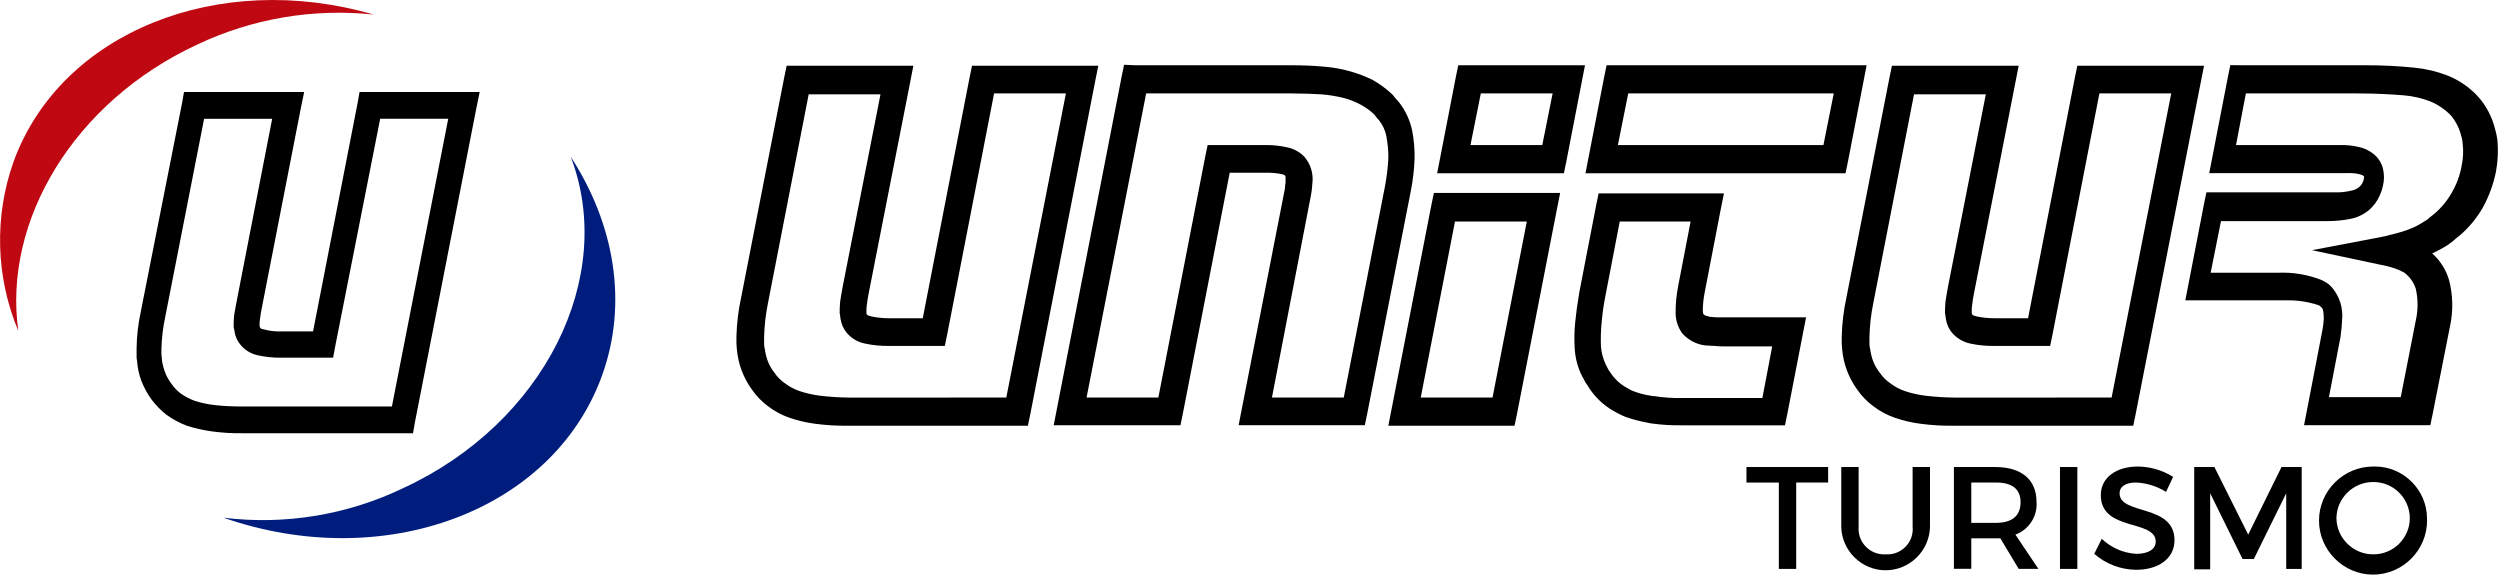 <?xml version="1.0" encoding="UTF-8" standalone="no"?>
<!DOCTYPE svg PUBLIC "-//W3C//DTD SVG 1.1//EN" "http://www.w3.org/Graphics/SVG/1.1/DTD/svg11.dtd">
<svg width="100%" height="100%" viewBox="0 0 238 55" version="1.1" xmlns="http://www.w3.org/2000/svg" xmlns:xlink="http://www.w3.org/1999/xlink" xml:space="preserve" xmlns:serif="http://www.serif.com/" style="fill-rule:evenodd;clip-rule:evenodd;stroke-linejoin:round;stroke-miterlimit:2;">
    <g transform="matrix(1,0,0,1,0.002,0.003)">
        <g transform="matrix(1,0,0,1,-86.795,-7.635)">
            <path d="M311.321,16.526L300.6,16.526L299.662,21.441L309.581,21.441C310.167,21.425 310.753,21.485 311.324,21.62C311.848,21.723 312.339,21.953 312.754,22.29C313.195,22.642 313.509,23.128 313.648,23.675C313.782,24.218 313.782,24.785 313.648,25.328C313.516,25.941 313.257,26.52 312.888,27.028C312.801,27.106 312.726,27.196 312.665,27.296L312.397,27.564C311.887,28.01 311.272,28.317 310.61,28.458C309.86,28.612 309.096,28.687 308.331,28.681L298.231,28.681L297.248,33.596L303.682,33.596C305.069,33.539 306.453,33.767 307.748,34.266C307.971,34.355 308.148,34.489 308.329,34.579C308.513,34.704 308.679,34.854 308.821,35.026C309.538,35.884 309.877,36.997 309.759,38.109C309.759,38.377 309.714,38.601 309.714,38.824C309.669,39.047 309.669,39.316 309.625,39.584L309.625,39.629L308.508,45.438L315.344,45.438L316.774,38.155C317.001,37.155 317.001,36.117 316.774,35.117C316.562,34.462 316.138,33.895 315.568,33.508L315.523,33.508C315.296,33.379 315.057,33.274 314.808,33.195C314.357,33.039 313.894,32.92 313.423,32.838L306.9,31.449L313.468,30.198C313.736,30.153 314.049,30.064 314.406,29.975C314.806,29.886 315.076,29.796 315.255,29.752C316.131,29.519 316.961,29.141 317.713,28.635C317.864,28.556 318,28.45 318.113,28.322C318.247,28.233 318.381,28.099 318.513,28.009C319.199,27.432 319.775,26.736 320.213,25.954C320.678,25.153 320.995,24.275 321.151,23.362C321.291,22.686 321.321,21.992 321.24,21.307C321.24,21.173 321.195,21.039 321.195,20.95C321.181,20.828 321.151,20.707 321.106,20.593C320.935,19.87 320.598,19.197 320.123,18.627C319.566,18.051 318.897,17.595 318.157,17.287C317.341,16.97 316.483,16.774 315.61,16.706C314.493,16.617 313.018,16.527 311.321,16.527M300.2,13.845L312,13.845C313.536,13.84 315.072,13.915 316.6,14.068C317.702,14.174 318.784,14.43 319.817,14.828C320.921,15.276 321.911,15.962 322.717,16.839C323.494,17.722 324.047,18.78 324.326,19.922L324.46,20.458C324.505,20.637 324.505,20.815 324.549,20.994C324.636,21.979 324.591,22.97 324.415,23.943C324.175,25.147 323.753,26.307 323.164,27.384C322.57,28.42 321.799,29.342 320.885,30.11C320.696,30.246 320.516,30.395 320.349,30.557L319.813,30.957C319.341,31.258 318.848,31.525 318.338,31.757C319.104,32.437 319.662,33.32 319.947,34.304C320.318,35.737 320.348,37.236 320.036,38.683L318.383,47.039L318.16,48.111L306.138,48.111L306.451,46.502L307.881,39.085C307.926,38.906 307.926,38.728 307.97,38.504C307.97,38.325 308.015,38.147 308.015,38.012C308.015,37.431 307.97,37.029 307.792,36.895L307.703,36.806C307.703,36.806 307.702,36.806 307.702,36.806C307.678,36.806 307.658,36.786 307.658,36.762C307.658,36.762 307.658,36.761 307.658,36.761C307.613,36.716 307.569,36.716 307.479,36.672C306.484,36.348 305.442,36.197 304.396,36.225L294.834,36.225L295.147,34.616L296.621,27.016L296.844,25.944L309,25.944C309.572,25.966 310.145,25.906 310.7,25.765C310.945,25.716 311.175,25.608 311.37,25.452L311.548,25.274C311.672,25.115 311.763,24.933 311.816,24.738C311.861,24.559 311.861,24.425 311.816,24.381C311.678,24.298 311.527,24.237 311.369,24.202C310.972,24.121 310.567,24.091 310.163,24.113L297.112,24.113L297.425,22.504L298.899,14.904L299.122,13.832L300.2,13.845ZM287.818,45.48L293.493,16.526L286.657,16.526L282.189,39.493L281.966,40.565L276.649,40.565C275.883,40.576 275.119,40.501 274.37,40.342C273.693,40.197 273.081,39.836 272.627,39.314C272.318,38.942 272.117,38.492 272.046,38.014C272.046,37.925 272.001,37.835 272.001,37.746C272.008,37.654 271.993,37.562 271.956,37.478C271.951,37.106 271.966,36.734 272,36.364C272.045,36.007 272.134,35.564 272.223,35.024L275.842,16.615L269.006,16.615L265.12,36.543C264.905,37.603 264.786,38.679 264.763,39.76L264.763,40.3C264.761,40.465 264.776,40.629 264.808,40.791L264.808,40.7C264.855,41.11 264.944,41.515 265.076,41.906C265.229,42.343 265.456,42.751 265.746,43.112C266.018,43.518 266.368,43.868 266.774,44.14C267.18,44.448 267.632,44.689 268.114,44.855C268.752,45.071 269.411,45.22 270.08,45.302C270.999,45.413 271.924,45.473 272.85,45.481L287.818,45.48ZM296.308,15.454L290.1,47.088L289.877,48.16L272.761,48.16C271.73,48.175 270.7,48.115 269.678,47.981C268.826,47.876 267.988,47.681 267.178,47.4C266.455,47.152 265.776,46.79 265.167,46.328C264.558,45.884 264.028,45.34 263.6,44.72C262.789,43.606 262.295,42.292 262.17,40.92C262.17,40.786 262.125,40.563 262.125,40.294L262.125,39.668C262.157,38.42 262.307,37.179 262.572,35.959L266.683,14.959L266.906,13.887L278.97,13.887L278.657,15.496L274.725,35.514C274.636,35.914 274.591,36.274 274.546,36.631C274.513,36.838 274.498,37.047 274.501,37.257L274.501,37.436C274.502,37.506 274.535,37.572 274.59,37.615C274.59,37.66 274.724,37.66 274.947,37.749C275.505,37.87 276.076,37.93 276.647,37.928L279.864,37.928L284.332,14.961L284.555,13.889L296.619,13.889L296.308,15.454ZM260.384,21.441L261.367,16.526L241.8,16.526L240.817,21.441L260.384,21.441ZM264.184,15.454L262.71,23.054L262.487,24.126L237.73,24.126L238.043,22.517L239.518,14.917L239.741,13.845L264.495,13.845L264.184,15.454ZM246.532,34.979L247.738,28.724L240.991,28.724L239.606,35.918C239.436,36.789 239.317,37.669 239.249,38.554C239.191,39.237 239.176,39.924 239.204,40.609C239.247,41.198 239.398,41.775 239.651,42.309C239.696,42.443 239.785,42.532 239.83,42.666C239.888,42.794 239.963,42.915 240.053,43.023C240.43,43.632 240.952,44.139 241.572,44.498C241.661,44.543 241.795,44.632 241.972,44.721C242.096,44.799 242.231,44.859 242.372,44.9C242.877,45.091 243.401,45.225 243.936,45.3C244.052,45.334 244.172,45.35 244.293,45.345C245.135,45.478 245.987,45.538 246.84,45.524L254.57,45.524L255.508,40.609L251,40.609C250.672,40.615 250.343,40.6 250.017,40.564C249.704,40.564 249.436,40.519 249.217,40.519L249.172,40.519C248.752,40.475 248.343,40.354 247.966,40.162C247.579,39.958 247.231,39.687 246.938,39.362C246.526,38.79 246.307,38.101 246.312,37.396C246.307,36.586 246.382,35.778 246.535,34.983L246.532,34.979ZM250.598,27.606L249.079,35.47C248.968,36.03 248.908,36.599 248.9,37.17C248.898,37.291 248.913,37.411 248.945,37.527C248.996,37.582 249.057,37.628 249.124,37.661C249.258,37.706 249.392,37.75 249.571,37.795C249.75,37.795 249.971,37.84 250.197,37.84L258.731,37.84L258.418,39.449L256.944,47.049L256.721,48.121L246.891,48.121C245.921,48.135 244.952,48.075 243.991,47.942C243.812,47.897 243.678,47.897 243.544,47.853C242.861,47.727 242.188,47.548 241.533,47.317C241.31,47.228 241.133,47.138 240.952,47.049C240.771,46.96 240.595,46.87 240.371,46.736C239.406,46.18 238.592,45.396 238,44.452C237.911,44.273 237.777,44.139 237.687,43.96C237.607,43.791 237.518,43.627 237.419,43.468C236.995,42.634 236.752,41.721 236.704,40.787C236.653,39.968 236.668,39.146 236.749,38.329C236.838,37.435 236.972,36.452 237.149,35.429L238.758,27.118L238.981,26.046L250.911,26.046L250.598,27.606ZM233.619,21.44L234.602,16.525L227.766,16.525L226.783,21.44L233.619,21.44ZM237.372,15.453L235.898,23.053L235.675,24.125L223.61,24.125L223.923,22.516L225.397,14.916L225.62,13.844L237.684,13.844L237.372,15.453ZM228.882,45.479L232.144,28.723L225.308,28.723L222.046,45.48L228.882,45.479ZM235,27.607L231.2,47.088L230.977,48.16L218.963,48.16L219.276,46.551L223.076,27.07L223.3,26L235.319,26L235,27.607ZM209.759,16.526L195.907,16.526L190.233,45.48L197.069,45.48L201.537,22.513L201.76,21.441L207.26,21.441C207.966,21.431 208.671,21.506 209.36,21.664C209.974,21.793 210.535,22.104 210.969,22.558C211.574,23.259 211.851,24.187 211.729,25.105C211.729,25.284 211.684,25.462 211.684,25.641C211.639,25.864 211.639,26.041 211.595,26.222L207.882,45.48L214.718,45.48L218.65,25.328C218.81,24.472 218.914,23.606 218.963,22.736C218.976,22.047 218.916,21.358 218.784,20.681L218.784,20.636C218.677,20.064 218.432,19.527 218.069,19.072C217.969,18.977 217.879,18.873 217.801,18.759C217.723,18.645 217.633,18.541 217.533,18.446C217.168,18.113 216.763,17.828 216.327,17.597C215.832,17.327 215.307,17.117 214.763,16.971C214.059,16.794 213.341,16.675 212.618,16.614C211.814,16.57 210.831,16.526 209.759,16.526ZM194.88,13.845L209.759,13.845C210.876,13.845 211.904,13.89 212.842,13.979C213.688,14.043 214.526,14.193 215.342,14.426C216.064,14.631 216.767,14.898 217.442,15.226C218.068,15.576 218.653,15.996 219.185,16.477C219.342,16.603 219.477,16.754 219.585,16.924C219.719,17.058 219.853,17.237 219.985,17.371C220.606,18.171 221.035,19.104 221.236,20.097C221.406,20.98 221.481,21.879 221.459,22.778C221.421,23.799 221.301,24.814 221.102,25.816L216.947,47.04L216.724,48.112L204.71,48.112L205.023,46.503L209.089,25.726C209.121,25.595 209.137,25.461 209.134,25.326C209.134,25.192 209.179,25.103 209.179,24.969L209.179,24.433L209.134,24.388L209.089,24.299C209.003,24.261 208.913,24.231 208.821,24.21C208.321,24.109 207.812,24.064 207.302,24.076L203.861,24.076L199.393,47.043L199.17,48.115L187.105,48.115L187.418,46.506L193.584,14.871L193.807,13.799L194.88,13.845ZM182.592,45.48L188.267,16.526L181.43,16.526L176.962,39.493L176.739,40.565L171.422,40.565C170.656,40.576 169.892,40.501 169.143,40.342C168.462,40.208 167.847,39.845 167.4,39.314C167.091,38.942 166.89,38.492 166.819,38.014C166.819,37.925 166.774,37.835 166.774,37.746C166.781,37.654 166.766,37.562 166.729,37.478C166.724,37.105 166.739,36.732 166.774,36.361C166.819,36.004 166.908,35.561 166.997,35.021L170.616,16.612L163.78,16.612L159.893,36.54C159.678,37.6 159.559,38.676 159.536,39.757L159.536,40.3C159.534,40.465 159.549,40.629 159.581,40.791L159.581,40.7C159.628,41.11 159.717,41.515 159.849,41.906C160.002,42.343 160.229,42.751 160.519,43.112C160.791,43.518 161.141,43.868 161.547,44.14C161.953,44.448 162.405,44.689 162.887,44.855C163.525,45.071 164.184,45.22 164.853,45.302C165.772,45.413 166.697,45.473 167.623,45.481L182.592,45.48ZM191.037,15.454L184.871,47.089L184.648,48.161L167.534,48.161C166.503,48.176 165.473,48.116 164.451,47.982C163.599,47.877 162.761,47.682 161.951,47.401C161.228,47.153 160.549,46.791 159.94,46.329C159.332,45.885 158.803,45.341 158.376,44.72C157.565,43.606 157.071,42.292 156.946,40.92C156.946,40.786 156.901,40.563 156.901,40.294L156.901,39.668C156.933,38.42 157.083,37.179 157.348,35.959L161.459,14.959L161.682,13.887L173.746,13.887L173.433,15.496L169.5,35.515C169.411,35.915 169.366,36.275 169.321,36.632C169.288,36.839 169.273,37.048 169.276,37.258L169.276,37.437C169.277,37.507 169.31,37.573 169.365,37.616C169.365,37.661 169.499,37.661 169.722,37.75C170.28,37.871 170.851,37.931 171.422,37.929L174.639,37.929L179.107,14.962L179.33,13.89L191.35,13.89L191.037,15.454Z" style="fill-rule:nonzero;"/>
        </g>
        <g transform="matrix(1,0,0,1,166.261,44.412)">
            <g transform="matrix(1,0,0,1,-372.1,-99.455)">
                <path d="M376.836,100.975L376.836,109.2L375.183,109.2L375.183,100.979L372.1,100.979L372.1,99.5L379.875,99.5L379.875,100.975L376.836,100.975Z" style="fill-rule:nonzero;"/>
            </g>
            <g transform="matrix(1,0,0,1,-383.274,-99.455)">
                <path d="M400.745,105.219C400.684,107.493 398.797,109.33 396.523,109.33C394.248,109.33 392.361,107.493 392.3,105.219L392.3,99.5L393.953,99.5L393.953,105.175C393.947,105.246 393.944,105.317 393.944,105.388C393.944,106.721 395.04,107.817 396.373,107.817C396.43,107.817 396.488,107.815 396.545,107.811C396.598,107.815 396.651,107.816 396.704,107.816C398.021,107.816 399.104,106.733 399.104,105.416C399.104,105.336 399.1,105.255 399.092,105.175L399.092,99.5L400.745,99.5L400.745,105.219Z" style="fill-rule:nonzero;"/>
            </g>
            <g transform="matrix(1,0,0,1,-396.551,-99.455)">
                <path d="M420.724,106.292L417.954,106.292L417.954,109.192L416.3,109.192L416.3,99.5L420.232,99.5C422.732,99.5 424.164,100.706 424.164,102.806C424.273,104.178 423.447,105.464 422.153,105.934L424.342,109.196L422.465,109.196L420.724,106.292ZM420.277,104.817C421.796,104.817 422.645,104.191 422.645,102.851C422.645,101.551 421.796,100.974 420.277,100.974L417.954,100.974L417.954,104.817L420.277,104.817Z" style="fill-rule:nonzero;"/>
            </g>
            <g transform="matrix(1,0,0,1,-409.052,-99.455)">
                <path d="M438.9,109.241L438.9,99.5L440.553,99.5L440.553,109.2L438.9,109.2L438.9,109.241Z" style="fill-rule:nonzero;"/>
            </g>
            <g transform="matrix(1,0,0,1,-413.091,-99.4)">
                <path d="M453.707,100.383L453.037,101.813C452.176,101.276 451.191,100.968 450.177,100.919C449.239,100.919 448.613,101.276 448.613,101.947C448.613,104.047 453.841,102.93 453.841,106.415C453.841,108.158 452.322,109.23 450.177,109.23C448.713,109.212 447.303,108.673 446.2,107.711L446.915,106.281C447.811,107.136 448.984,107.643 450.221,107.711C451.338,107.711 452.053,107.264 452.053,106.549C452.053,104.404 446.825,105.611 446.825,102.125C446.825,100.472 448.255,99.399 450.355,99.399C451.542,99.411 452.702,99.751 453.707,100.383Z" style="fill-rule:nonzero;"/>
            </g>
            <g transform="matrix(1,0,0,1,-424.873,-99.455)">
                <path d="M476.258,109.241L476.258,102L473.175,108.255L472.1,108.255L469.019,102L469.019,109.238L467.5,109.238L467.5,99.5L469.421,99.5L472.638,105.934L475.81,99.5L477.731,99.5L477.731,109.2L476.256,109.2L476.258,109.241Z" style="fill-rule:nonzero;"/>
            </g>
            <g transform="matrix(1,0,0,1,-439.588,-99.4)">
                <path d="M504.377,104.315C504.38,104.391 504.382,104.468 504.382,104.544C504.382,107.366 502.06,109.688 499.238,109.688C496.416,109.688 494.094,107.366 494.094,104.544C494.094,101.722 496.416,99.4 499.238,99.4C499.238,99.4 499.239,99.4 499.239,99.4C499.3,99.398 499.362,99.397 499.423,99.397C502.127,99.397 504.358,101.611 504.377,104.315ZM495.753,104.315C495.774,106.211 497.342,107.759 499.238,107.756C499.258,107.756 499.277,107.757 499.297,107.757C501.184,107.757 502.738,106.203 502.738,104.316C502.738,102.428 501.184,100.875 499.297,100.875C499.277,100.875 499.258,100.875 499.238,100.875C497.342,100.872 495.775,102.419 495.753,104.315Z" style="fill-rule:nonzero;"/>
            </g>
        </g>
        <g transform="matrix(1,0,0,1,-0.002,-0.003)">
            <g transform="matrix(1,0,0,1,-16.097,-10.841)">
                <path d="M50.324,19.6L50.145,20.628L45.9,42.388L42.862,42.388C42.32,42.411 41.777,42.35 41.253,42.209C41.03,42.164 40.896,42.12 40.896,42.075C40.851,42.03 40.851,41.986 40.807,41.896L40.807,41.762C40.804,41.567 40.819,41.373 40.852,41.181C40.897,40.868 40.941,40.511 41.031,40.109L44.74,21.119L45.053,19.6L33.613,19.6L33.434,20.628L29.5,40.511C29.247,41.671 29.113,42.854 29.1,44.041L29.1,44.622C29.087,44.817 29.102,45.013 29.145,45.203C29.192,45.844 29.327,46.475 29.545,47.08C29.787,47.696 30.102,48.281 30.483,48.823C30.905,49.393 31.401,49.904 31.958,50.342C32.553,50.763 33.198,51.109 33.879,51.37C34.652,51.615 35.444,51.794 36.247,51.906C37.224,52.041 38.21,52.101 39.196,52.085L55.416,52.085L55.595,51.057L61.45,21.119L61.763,19.6L50.324,19.6ZM53.407,49.537L39.153,49.537C38.272,49.543 37.392,49.498 36.517,49.403C35.88,49.331 35.251,49.197 34.64,49.003C34.181,48.834 33.744,48.609 33.34,48.333C32.973,48.062 32.655,47.729 32.402,47.35C32.133,46.998 31.922,46.606 31.776,46.188C31.645,45.827 31.555,45.452 31.508,45.071L31.508,45.026C31.508,44.847 31.463,44.669 31.463,44.579L31.463,44.087C31.487,43.065 31.606,42.048 31.82,41.049L35.529,22.149L42.008,22.149L38.608,39.62C38.519,40.112 38.429,40.558 38.385,40.871C38.35,41.213 38.335,41.556 38.34,41.899C38.333,41.991 38.348,42.083 38.385,42.167C38.385,42.256 38.43,42.346 38.43,42.435C38.503,42.898 38.704,43.332 39.011,43.686C39.434,44.192 40.017,44.539 40.664,44.669C41.368,44.824 42.088,44.899 42.809,44.892L47.809,44.892L48,43.862L52.29,22.147L58.769,22.147L53.407,49.537Z" style="fill-rule:nonzero;"/>
            </g>
            <g transform="matrix(1,0,0,1,-26.331,-18.475)">
                <path d="M80.665,33.4C84.82,39.79 86.165,47.341 83.614,54.311C78.922,67.135 62.881,73.078 47.6,67.76C53.456,68.478 59.396,67.501 64.713,64.945C78.163,58.735 85.044,44.839 80.665,33.4" style="fill:rgb(0,29,126);fill-rule:nonzero;"/>
            </g>
            <g transform="matrix(1,0,0,1,0.002,0.003)">
                <path d="M1.295,15.369C5.808,3.037 20.821,-2.906 35.566,1.384C29.81,0.773 23.996,1.763 18.766,4.244C7.014,9.695 0.267,21.044 1.742,31.5C-0.411,26.368 -0.57,20.613 1.295,15.37" style="fill:rgb(191,8,17);fill-rule:nonzero;"/>
            </g>
        </g>
    </g>
</svg>
